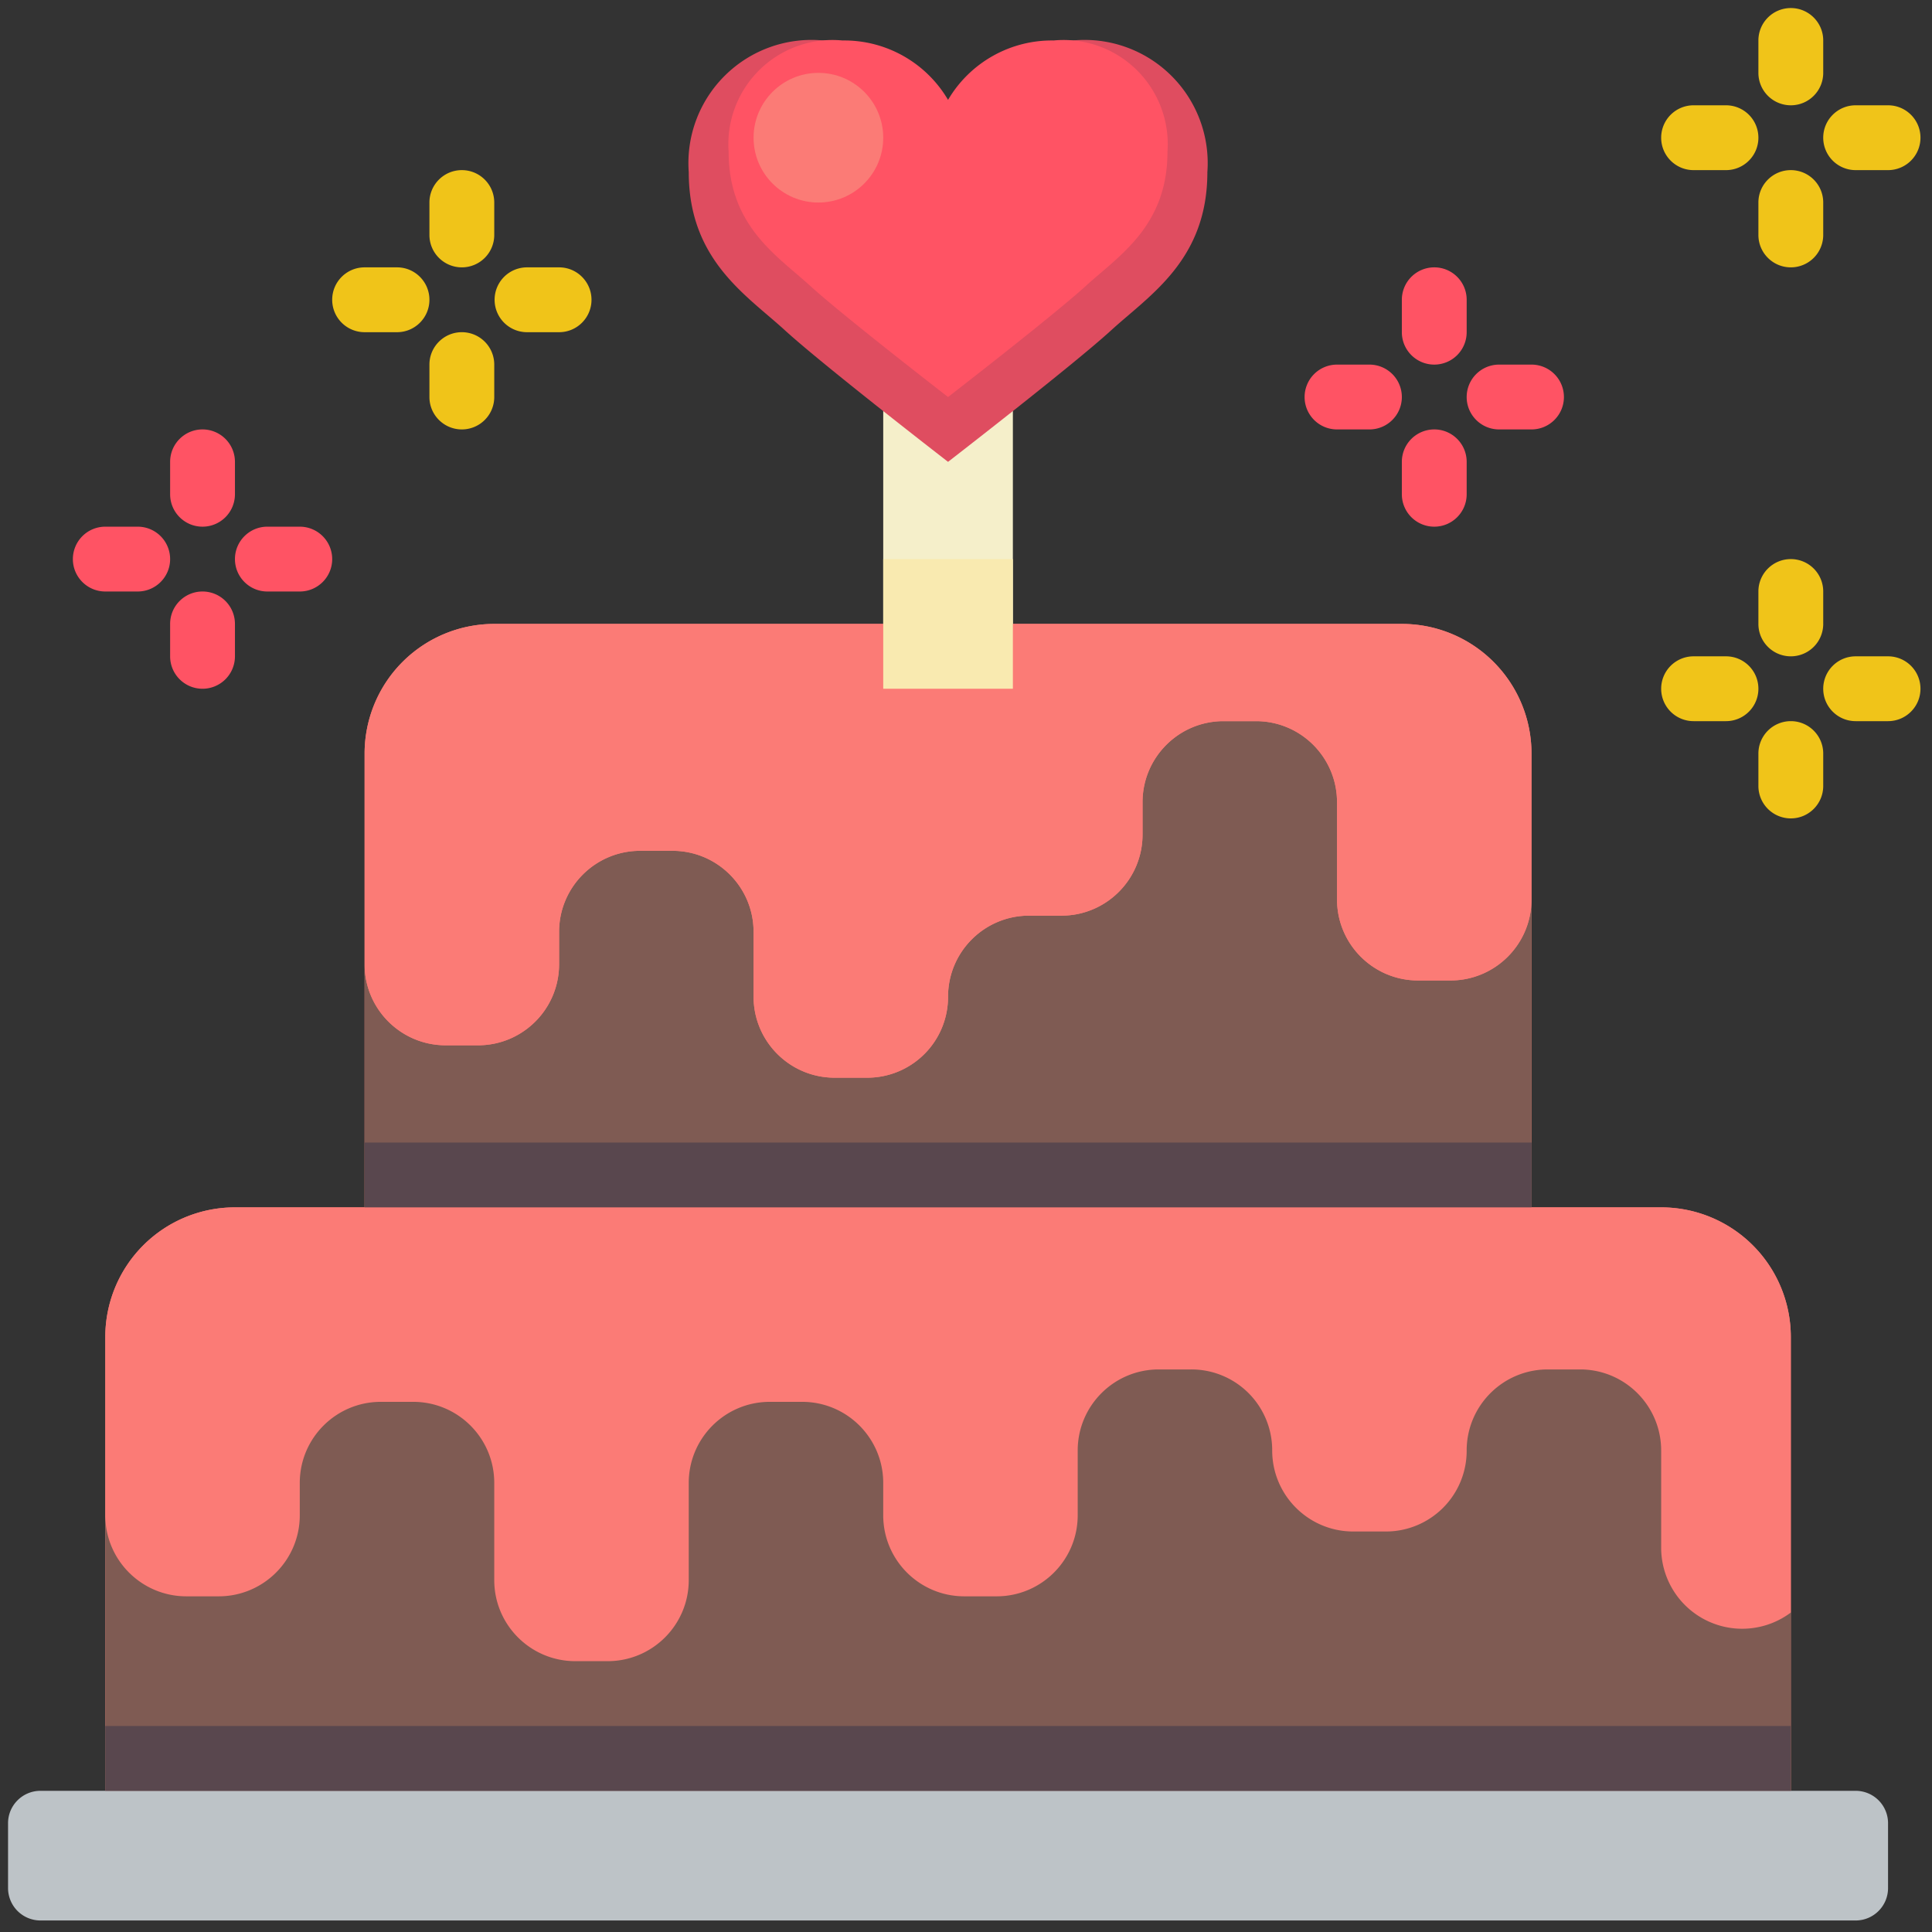 <svg xmlns="http://www.w3.org/2000/svg" xml:space="preserve" style="fill-rule:evenodd;clip-rule:evenodd;stroke-linejoin:round;stroke-miterlimit:2" viewBox="0 0 120 120"><rect x="0" y="0" width="120" height="120" fill="#333333" stroke="none"/><g><path d="M442.578 321.086h-34.715V199.594a34.683 34.683 0 0 0-10.164-24.547 34.683 34.683 0 0 0-24.547-10.164H130.168a34.69 34.69 0 0 0-24.547 10.164 34.717 34.717 0 0 0-10.164 24.547v121.492H60.746a34.683 34.683 0 0 0-24.547 10.164 34.687 34.687 0 0 0-10.164 24.547v121.492h451.254V355.797a34.717 34.717 0 0 0-10.164-24.547 34.69 34.69 0 0 0-24.547-10.164Z" style="fill:#fb7b76;fill-rule:nonzero" transform="translate(.5 .5) scale(.232)"/><path d="M407.863 238.645v82.441H95.457V256c.004 11.98 9.715 21.691 21.695 21.695h8.68c11.977-.004 21.688-9.715 21.695-21.695v-8.68c.004-11.976 9.715-21.687 21.692-21.691h8.679c11.981.004 21.692 9.715 21.696 21.691v17.36c.004 11.976 9.715 21.687 21.695 21.691h8.676a21.615 21.615 0 0 0 15.359-6.332 21.616 21.616 0 0 0 6.336-15.359c.004-11.981 9.715-21.692 21.695-21.696h8.68c11.981-.004 21.688-9.714 21.695-21.695v-8.68c.004-11.98 9.715-21.691 21.692-21.695h8.68c11.98.004 21.691 9.715 21.695 21.695v26.036c.004 11.98 9.715 21.691 21.695 21.695h8.676c11.98-.004 21.691-9.715 21.695-21.695Z" style="fill:#7f5b53;fill-rule:nonzero" transform="translate(.5 .5) scale(.232)"/><path d="M95.457 303.73h312.406v26.031H95.457z" style="fill:#59474e;fill-rule:nonzero" transform="translate(.5 .5) scale(.232)"/><path d="M407.863 199.594v39.051c-.004 11.98-9.715 21.691-21.695 21.695h-8.676c-11.98-.004-21.691-9.715-21.695-21.695v-26.036c-.004-11.98-9.715-21.691-21.695-21.695h-8.68c-11.977.004-21.688 9.715-21.692 21.695v8.68c-.007 11.981-9.714 21.691-21.695 21.695h-8.68c-11.98.004-21.691 9.715-21.695 21.696a21.616 21.616 0 0 1-6.336 15.359 21.615 21.615 0 0 1-15.359 6.332h-8.676c-11.98-.004-21.691-9.715-21.695-21.691v-17.36c-.004-11.976-9.715-21.687-21.696-21.691h-8.679c-11.977.004-21.688 9.715-21.692 21.691V256c-.007 11.98-9.718 21.691-21.695 21.695h-8.68c-11.98-.004-21.691-9.715-21.695-21.695v-56.406a34.717 34.717 0 0 1 10.164-24.547 34.69 34.69 0 0 1 24.547-10.164h242.984a34.683 34.683 0 0 1 24.547 10.164 34.683 34.683 0 0 1 10.164 24.547Z" style="fill:#fb7b76;fill-rule:nonzero" transform="translate(.5 .5) scale(.232)"/><path d="M234.305 107.867h34.711v57.016h-34.711z" style="fill:#f5efca;fill-rule:nonzero" transform="translate(.5 .5) scale(.232)"/><path d="M234.305 147.527h34.711v34.711h-34.711z" style="fill:#f9eab0;fill-rule:nonzero" transform="translate(.5 .5) scale(.232)"/><path d="M477.289 355.797v73.762a21.683 21.683 0 0 1-22.734 2.078 21.674 21.674 0 0 1-11.977-19.434v-26.035c-.008-11.977-9.715-21.688-21.695-21.695h-8.68c-11.98.007-21.691 9.718-21.695 21.695a21.622 21.622 0 0 1-21.696 21.695h-8.675c-11.981-.004-21.692-9.715-21.696-21.695a21.628 21.628 0 0 0-6.336-15.359 21.638 21.638 0 0 0-15.359-6.336h-8.68c-11.98.007-21.687 9.718-21.695 21.695v17.359c-.004 11.977-9.715 21.688-21.691 21.692H256c-11.98-.004-21.691-9.715-21.695-21.692v-8.679c-.004-11.98-9.715-21.692-21.696-21.696h-8.675c-11.981.004-21.692 9.716-21.696 21.696v26.035c-.004 11.98-9.715 21.687-21.695 21.695h-8.68c-11.98-.008-21.691-9.715-21.695-21.695v-26.035c-.004-11.98-9.715-21.692-21.695-21.696h-8.676c-11.981.004-21.692 9.716-21.695 21.696v8.679c-.004 11.977-9.715 21.688-21.696 21.692H47.73c-11.98-.004-21.691-9.715-21.695-21.692v-47.73a34.687 34.687 0 0 1 10.164-24.547 34.683 34.683 0 0 1 24.547-10.164h381.832a34.69 34.69 0 0 1 24.547 10.164 34.717 34.717 0 0 1 10.164 24.547Z" style="fill:#fb7b76;fill-rule:nonzero" transform="translate(.5 .5) scale(.232)"/><path d="M477.289 429.559v47.73H26.035v-73.762c.004 11.977 9.715 21.688 21.695 21.692h8.676c11.981-.004 21.692-9.715 21.696-21.692v-8.679c.003-11.98 9.714-21.692 21.695-21.696h8.676c11.98.004 21.691 9.716 21.695 21.696v26.035c.004 11.98 9.715 21.687 21.695 21.695h8.68c11.98-.008 21.691-9.715 21.695-21.695v-26.035c.004-11.98 9.715-21.692 21.696-21.696h8.675c11.981.004 21.692 9.716 21.696 21.696v8.679c.004 11.977 9.715 21.688 21.695 21.692h8.68c11.976-.004 21.687-9.715 21.691-21.692v-17.359c.008-11.977 9.715-21.688 21.695-21.695h8.68a21.638 21.638 0 0 1 15.359 6.336 21.628 21.628 0 0 1 6.336 15.359c.004 11.98 9.715 21.691 21.696 21.695h8.675a21.622 21.622 0 0 0 21.696-21.695c.004-11.977 9.715-21.688 21.695-21.695h8.68c11.98.007 21.687 9.718 21.695 21.695v26.035a21.693 21.693 0 0 0 34.711 17.356Z" style="fill:#7f5b53;fill-rule:nonzero" transform="translate(.5 .5) scale(.232)"/><path d="M121.492 69.422c-4.793 0-8.68-3.883-8.68-8.676v-8.68c0-4.793 3.887-8.675 8.68-8.675a8.673 8.673 0 0 1 8.676 8.675v8.68a8.674 8.674 0 0 1-8.676 8.676ZM147.527 86.781h-8.679a8.68 8.68 0 0 1 0-17.359h8.679c4.789 0 8.676 3.887 8.676 8.68 0 4.793-3.887 8.679-8.676 8.679ZM121.492 112.812c-4.793 0-8.68-3.882-8.68-8.675v-8.68c0-4.793 3.887-8.676 8.68-8.676a8.674 8.674 0 0 1 8.676 8.676v8.68a8.673 8.673 0 0 1-8.676 8.675ZM104.137 86.781h-8.68a8.677 8.677 0 0 1-8.676-8.679c0-4.793 3.883-8.68 8.676-8.68h8.68c4.793 0 8.675 3.887 8.675 8.68 0 4.793-3.882 8.679-8.675 8.679Z" style="fill:#f0c419;fill-rule:nonzero" transform="translate(.5 .5) scale(.232)"/><path d="M52.066 138.848c-4.793 0-8.675-3.887-8.675-8.68v-8.676c0-4.793 3.882-8.68 8.675-8.68a8.681 8.681 0 0 1 8.68 8.68v8.676a8.681 8.681 0 0 1-8.68 8.68ZM78.102 156.203h-8.68c-4.789 0-8.676-3.887-8.676-8.676 0-4.793 3.887-8.679 8.676-8.679h8.68a8.68 8.68 0 0 1 8.679 8.679c0 4.789-3.886 8.676-8.679 8.676ZM52.066 182.238c-4.793 0-8.675-3.886-8.675-8.679v-8.676c0-4.793 3.882-8.68 8.675-8.68a8.681 8.681 0 0 1 8.68 8.68v8.676a8.68 8.68 0 0 1-8.68 8.679ZM34.711 156.203h-8.676c-4.793 0-8.68-3.887-8.68-8.676a8.68 8.68 0 0 1 8.68-8.679h8.676a8.68 8.68 0 0 1 8.68 8.679c0 4.789-3.887 8.676-8.68 8.676ZM381.832 95.457c-4.793 0-8.68-3.883-8.68-8.676v-8.679a8.681 8.681 0 0 1 8.68-8.68c4.793 0 8.676 3.887 8.676 8.68v8.679a8.674 8.674 0 0 1-8.676 8.676ZM407.863 112.812h-8.675c-4.793 0-8.68-3.882-8.68-8.675a8.681 8.681 0 0 1 8.68-8.68h8.675a8.681 8.681 0 0 1 8.68 8.68c0 4.793-3.887 8.675-8.68 8.675ZM364.473 112.812h-8.676c-4.793 0-8.68-3.882-8.68-8.675a8.681 8.681 0 0 1 8.68-8.68h8.676a8.68 8.68 0 0 1 8.679 8.68c0 4.793-3.886 8.675-8.679 8.675ZM381.832 138.848a8.681 8.681 0 0 1-8.68-8.68v-8.676a8.681 8.681 0 0 1 8.68-8.68c4.793 0 8.676 3.887 8.676 8.68v8.676c0 4.793-3.883 8.68-8.676 8.68Z" style="fill:#ff5364;fill-rule:nonzero" transform="translate(.5 .5) scale(.232)"/><path d="M477.289 26.035a8.681 8.681 0 0 1-8.68-8.68V8.68a8.681 8.681 0 0 1 8.68-8.68c4.793 0 8.676 3.887 8.676 8.68v8.675c0 4.793-3.883 8.68-8.676 8.68ZM503.32 43.391h-8.675a8.681 8.681 0 0 1-8.68-8.68c0-4.793 3.887-8.676 8.68-8.676h8.675c4.793 0 8.68 3.883 8.68 8.676a8.681 8.681 0 0 1-8.68 8.68ZM477.289 69.422c-4.793 0-8.68-3.883-8.68-8.676v-8.68c0-4.793 3.887-8.675 8.68-8.675a8.673 8.673 0 0 1 8.676 8.675v8.68a8.674 8.674 0 0 1-8.676 8.676ZM459.934 43.391h-8.68c-4.793 0-8.676-3.887-8.676-8.68a8.674 8.674 0 0 1 8.676-8.676h8.68a8.673 8.673 0 0 1 8.675 8.676c0 4.793-3.882 8.68-8.675 8.68ZM477.289 173.559c-4.793 0-8.68-3.883-8.68-8.676v-8.68c0-4.793 3.887-8.676 8.68-8.676a8.674 8.674 0 0 1 8.676 8.676v8.68a8.674 8.674 0 0 1-8.676 8.676ZM503.32 190.914h-8.675c-4.793 0-8.68-3.883-8.68-8.676a8.68 8.68 0 0 1 8.68-8.679h8.675a8.68 8.68 0 0 1 8.68 8.679c0 4.793-3.887 8.676-8.68 8.676ZM477.289 216.949a8.68 8.68 0 0 1-8.68-8.679v-8.676a8.681 8.681 0 0 1 8.68-8.68c4.793 0 8.676 3.887 8.676 8.68v8.676c0 4.792-3.883 8.679-8.676 8.679ZM459.934 190.914h-8.68a8.674 8.674 0 0 1-8.676-8.676 8.677 8.677 0 0 1 8.676-8.679h8.68c4.793 0 8.675 3.886 8.675 8.679a8.673 8.673 0 0 1-8.675 8.676Z" style="fill:#f0c419;fill-rule:nonzero" transform="translate(.5 .5) scale(.232)"/><path d="M8.68 477.289h485.965a8.673 8.673 0 0 1 8.675 8.676v17.355c0 4.793-3.882 8.68-8.675 8.68H8.68A8.681 8.681 0 0 1 0 503.32v-17.355c0-4.793 3.887-8.676 8.68-8.676Z" style="fill:#bdc3c7;fill-rule:nonzero" transform="translate(.5 .5) scale(.232)"/><path d="M26.035 459.934h451.254v17.355H26.035z" style="fill:#59474e;fill-rule:nonzero" transform="translate(.5 .5) scale(.232)"/><path d="M251.66 27.48a38.092 38.092 0 0 0-33.426-18.8 32.956 32.956 0 0 0-26.183 9.269 32.97 32.97 0 0 0-9.813 25.985c0 23.5 15.426 32.902 25.711 42.304 10.285 9.399 43.711 35.254 43.711 35.254s33.426-25.855 43.711-35.254c10.285-9.402 25.715-18.804 25.715-42.304a32.99 32.99 0 0 0-9.816-25.985 32.96 32.96 0 0 0-26.184-9.269 38.097 38.097 0 0 0-33.426 18.8Z" style="fill:#df4d60;fill-rule:nonzero" transform="translate(.5 .5) scale(.232)"/><path d="M251.66 24.586A32.23 32.23 0 0 0 223.375 8.68a27.893 27.893 0 0 0-30.457 29.828c0 19.887 13.051 27.844 21.754 35.797 8.703 7.957 36.988 29.832 36.988 29.832s28.285-21.875 36.988-29.832c8.704-7.953 21.754-15.91 21.754-35.797A27.892 27.892 0 0 0 279.945 8.68a32.235 32.235 0 0 0-28.285 15.906Z" style="fill:#ff5364;fill-rule:nonzero" transform="translate(.5 .5) scale(.232)"/><path d="M234.305 34.711c0 9.586-7.77 17.355-17.356 17.355-9.586 0-17.355-7.769-17.355-17.355s7.769-17.356 17.355-17.356 17.356 7.77 17.356 17.356Z" style="fill:#fb7b76;fill-rule:nonzero" transform="translate(.5 .5) scale(.232)"/></g></svg>